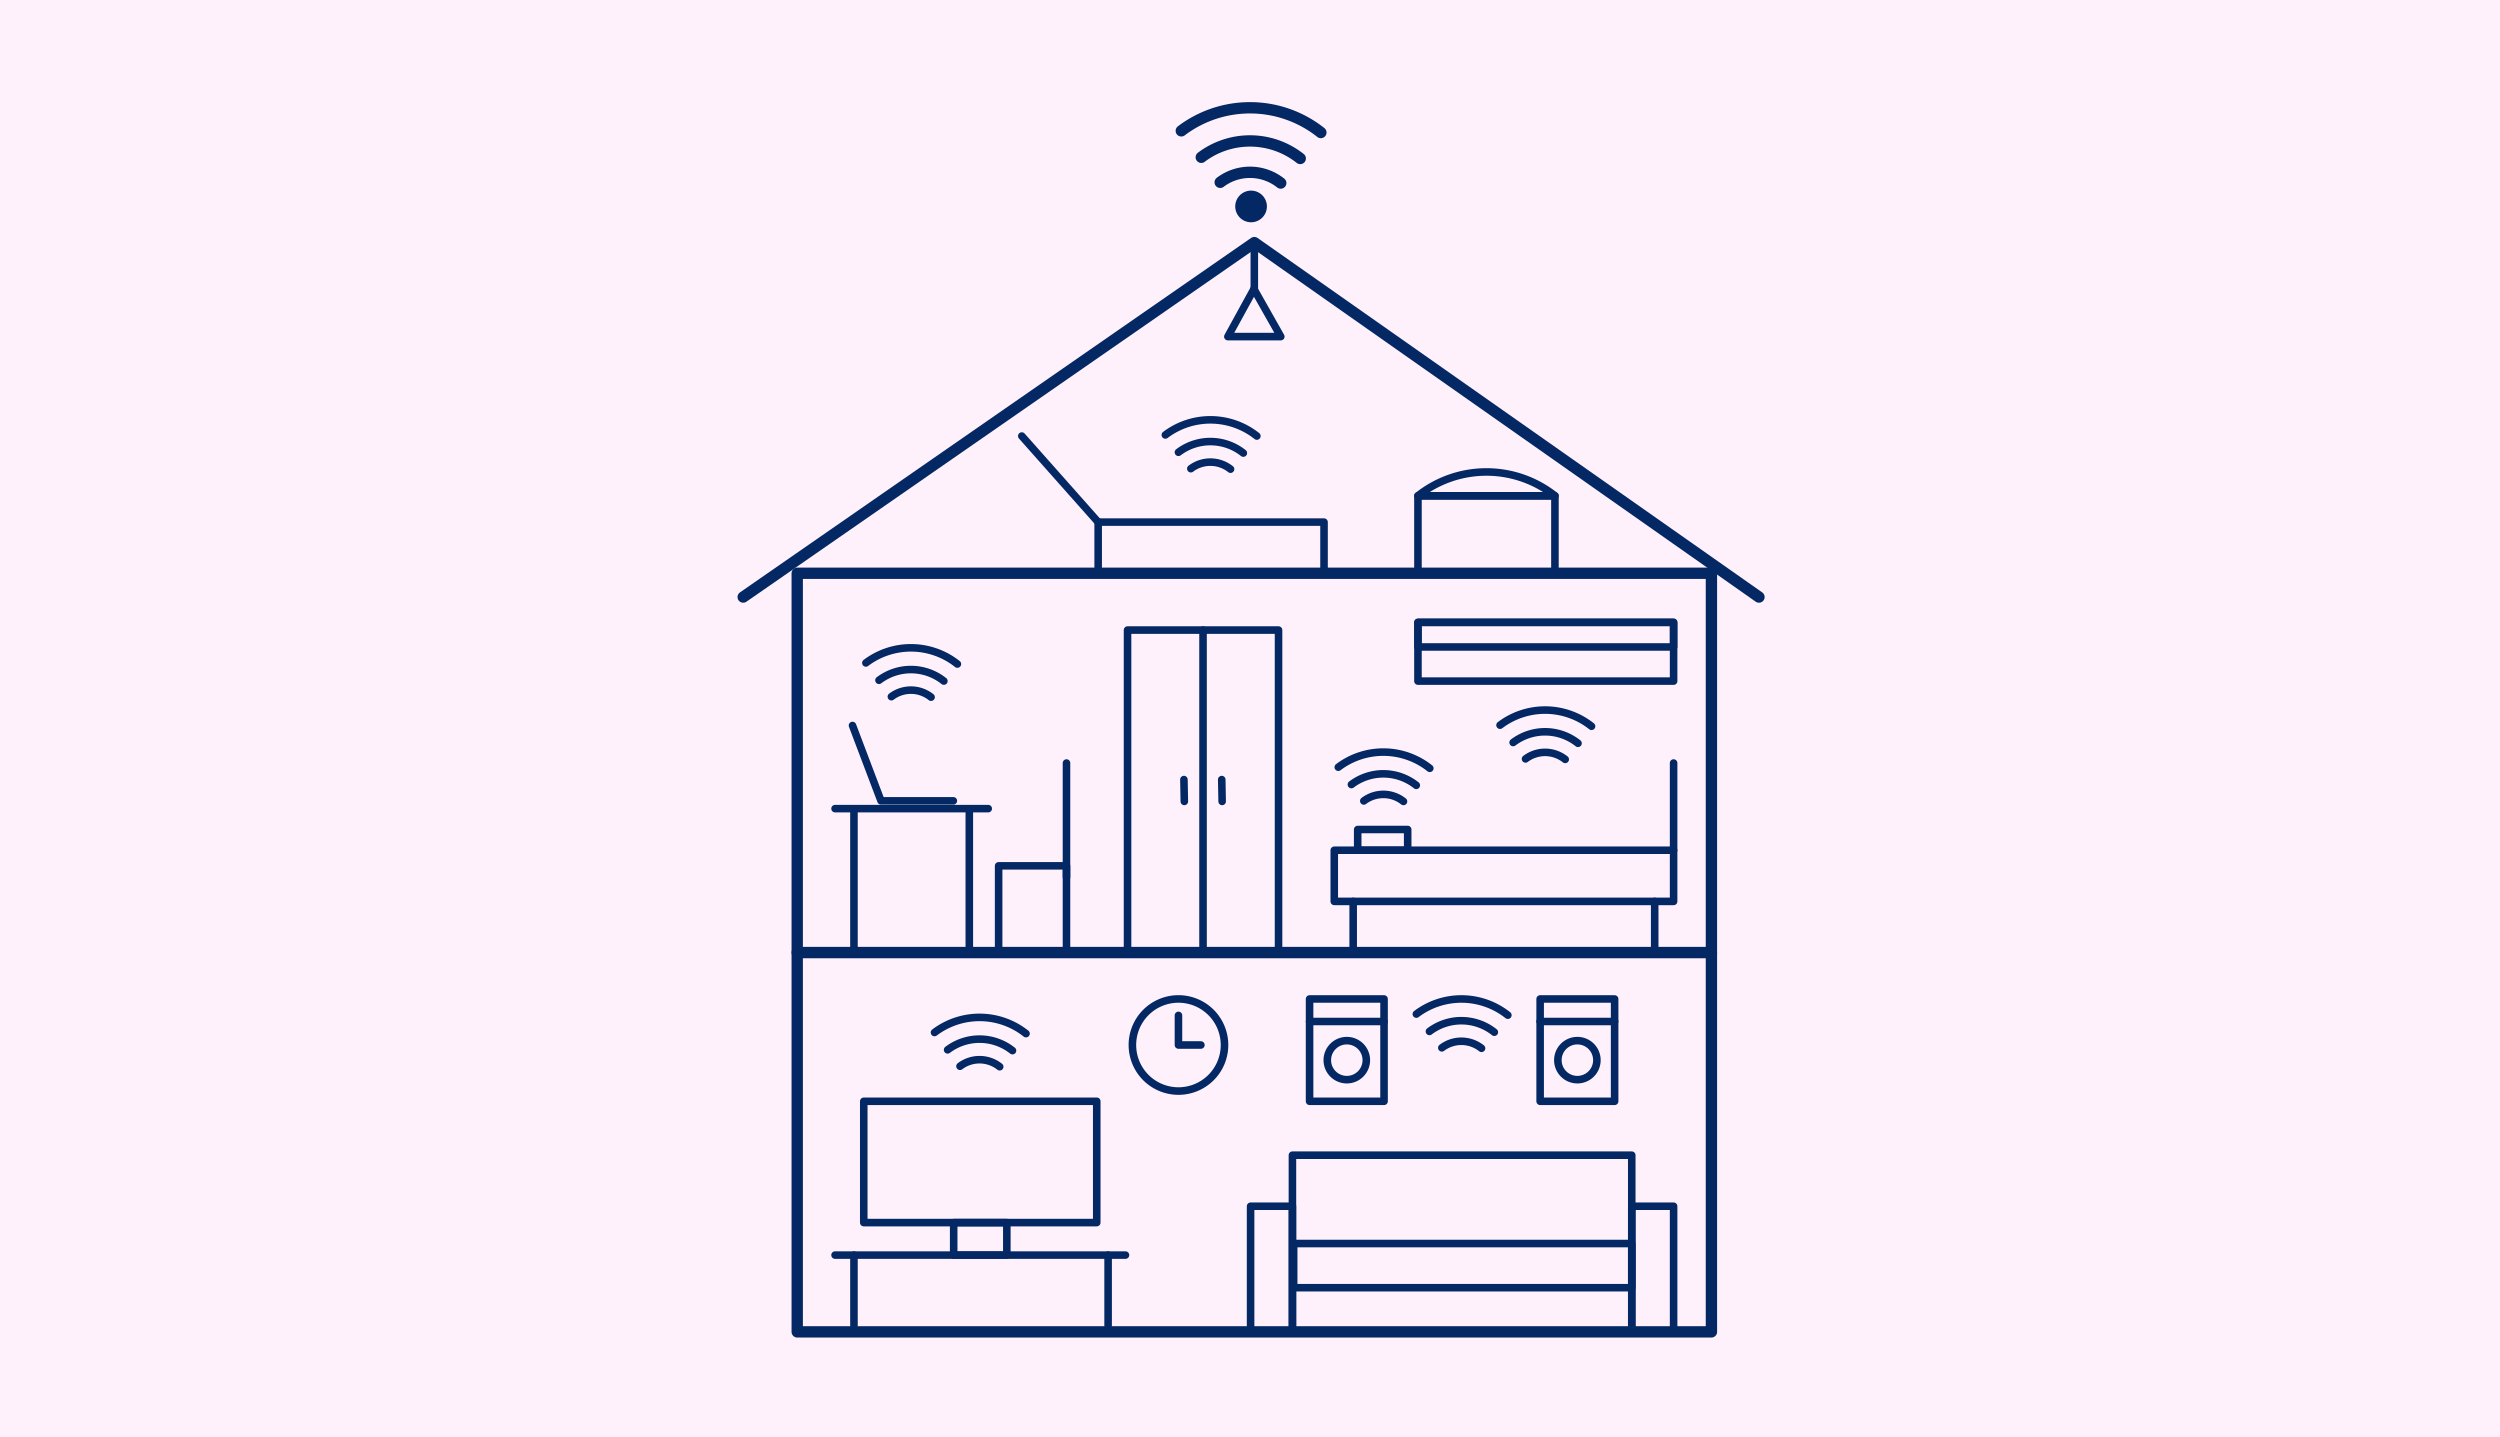 <svg xmlns="http://www.w3.org/2000/svg" width="661" height="379.959" viewBox="0 0 661 379.959"><defs><clipPath id="clip-path"><path id="Rectangle_9575" fill="none" stroke="#032864" stroke-width="1" d="M0 0h271.571v326.646H0z" data-name="Rectangle 9575"/></clipPath></defs><g id="What_is_Xfinity_xFi_Complete" data-name="What is Xfinity xFi Complete" transform="translate(9457 -21117)"><path id="Rectangle_9558" fill="#fff1fb" d="M0 0h661v379.959H0z" data-name="Rectangle 9558" transform="translate(-9457 21117)"/><g id="Group_25842" data-name="Group 25842" transform="translate(-9262 21144)"><g id="Group_25841" stroke="#032864" clip-path="url(#clip-path)" data-name="Group 25841"><path id="Path_61275" fill="none" stroke-linecap="round" stroke-linejoin="round" stroke-width="3" d="M127.623 21.2a13.054 13.054 0 0 1 16 .195" data-name="Path 61275"/><path id="Path_61276" fill="none" stroke-linecap="round" stroke-linejoin="round" stroke-width="3" d="M122.623 14.583a21.354 21.354 0 0 1 26.158.316" data-name="Path 61276"/><path id="Path_61277" fill="none" stroke-linecap="round" stroke-linejoin="round" stroke-width="3" d="M154.232 8.036a30.115 30.115 0 0 0-36.893-.445" data-name="Path 61277"/><path id="Path_61278" fill="#032864" stroke-width="1" d="M132.1 27.584a3.685 3.685 0 1 1 3.686 3.686 3.686 3.686 0 0 1-3.686-3.686" data-name="Path 61278"/><path id="Rectangle_9559" fill="none" stroke-linecap="round" stroke-linejoin="round" stroke-width="3" d="M0 0h241.714v200.571H0z" data-name="Rectangle 9559" transform="translate(15.786 124.575)"/><path id="Line_277" fill="#fff" stroke-width="1" d="M0 0h241.714" data-name="Line 277" transform="translate(15.786 224.86)"/><path id="Line_278" fill="none" stroke-linecap="round" stroke-linejoin="round" stroke-width="3" d="M0 0h241.714" data-name="Line 278" transform="translate(15.786 224.86)"/><path id="Path_61279" fill="none" stroke-linecap="round" stroke-linejoin="round" stroke-width="3" d="m1.5 130.86 135.143-93.714 133.428 93.714" data-name="Path 61279"/><path id="Line_279" fill="none" stroke-linecap="round" stroke-linejoin="round" stroke-width="2" d="M0 37.058V0" data-name="Line 279" transform="translate(30.786 187.802)"/><path id="Line_280" fill="none" stroke-linecap="round" stroke-linejoin="round" stroke-width="2" d="M0 0v37.058" data-name="Line 280" transform="translate(61.286 187.802)"/><path id="Line_281" fill="none" stroke-linecap="round" stroke-linejoin="round" stroke-width="2" d="M0 0h40.5" data-name="Line 281" transform="translate(25.786 186.802)"/><path id="Line_282" fill="#fff" stroke-width="1" d="M0 0v18.622" data-name="Line 282" transform="translate(30.786 304.846)"/><path id="Line_283" fill="none" stroke-linecap="round" stroke-linejoin="round" stroke-width="2" d="M0 0v18.622" data-name="Line 283" transform="translate(30.786 304.846)"/><path id="Rectangle_9560" fill="none" stroke-linecap="round" stroke-linejoin="round" stroke-width="2" d="M0 0h89.719v13.527H0z" data-name="Rectangle 9560" transform="translate(157.781 197.806)"/><path id="Rectangle_9561" fill="none" stroke-linecap="round" stroke-linejoin="round" stroke-width="2" d="M0 0h13.219v5.484H0z" data-name="Rectangle 9561" transform="translate(163.973 192.322)"/><path id="Rectangle_9562" fill="none" stroke-linecap="round" stroke-linejoin="round" stroke-width="2" d="M0 0h36.219v20.484H0z" data-name="Rectangle 9562" transform="translate(179.906 104.09)"/><path id="Rectangle_9563" fill="none" stroke-linecap="round" stroke-linejoin="round" stroke-width="2" d="M0 0h59.719v13.527H0z" data-name="Rectangle 9563" transform="translate(95.355 111.048)"/><path id="Rectangle_9564" fill="none" stroke-linecap="round" stroke-linejoin="round" stroke-width="2" d="M0 0h67.594v15.527H0z" data-name="Rectangle 9564" transform="translate(179.906 137.557)"/><path id="Rectangle_9565" fill="none" stroke-linecap="round" stroke-linejoin="round" stroke-width="2" d="M0 0h67.594v6.5H0z" data-name="Rectangle 9565" transform="translate(179.906 137.557)"/><path id="Rectangle_9566" fill="none" stroke-linecap="round" stroke-linejoin="round" stroke-width="2" d="M0 0h89.719v46.714H0z" data-name="Rectangle 9566" transform="translate(146.718 278.432)"/><path id="Rectangle_9567" fill="none" stroke-linecap="round" stroke-linejoin="round" stroke-width="2" d="M0 0h61.601v32.074H0z" data-name="Rectangle 9567" transform="translate(33.379 264.182)"/><path id="Rectangle_9568" fill="none" stroke-linecap="round" stroke-linejoin="round" stroke-width="2" d="M0 0h14.051v8.59H0z" data-name="Rectangle 9568" transform="translate(57.154 296.256)"/><path id="Line_284" fill="#fff" stroke-width="1" d="M0 18.622V0" data-name="Line 284" transform="translate(97.983 304.845)"/><path id="Line_285" fill="none" stroke-linecap="round" stroke-linejoin="round" stroke-width="2" d="M0 18.622V0" data-name="Line 285" transform="translate(97.983 304.845)"/><path id="Rectangle_9569" fill="none" stroke-linecap="round" stroke-linejoin="round" stroke-width="2" d="M0 0h11.063v33.214H0z" data-name="Rectangle 9569" transform="translate(236.437 291.932)"/><path id="Rectangle_9570" fill="none" stroke-linecap="round" stroke-linejoin="round" stroke-width="2" d="M0 0h11.063v33.214H0z" data-name="Rectangle 9570" transform="translate(135.656 291.932)"/><path id="Rectangle_9571" fill="none" stroke-linecap="round" stroke-linejoin="round" stroke-width="2" d="M0 0h89.393v11.678H0z" data-name="Rectangle 9571" transform="translate(147.044 301.789)"/><path id="Line_286" fill="#fff" stroke-width="1" d="M0 0h76.788" data-name="Line 286" transform="translate(25.786 304.846)"/><path id="Line_287" fill="none" stroke-linecap="round" stroke-linejoin="round" stroke-width="2" d="M0 0h76.788" data-name="Line 287" transform="translate(25.786 304.846)"/><path id="Line_288" fill="#fff" stroke-width="1" d="M0 0v23.062" data-name="Line 288" transform="translate(247.5 174.744)"/><path id="Line_289" fill="none" stroke-linecap="round" stroke-linejoin="round" stroke-width="2" d="M0 0v23.062" data-name="Line 289" transform="translate(247.5 174.744)"/><path id="Line_290" fill="none" stroke-linecap="round" stroke-linejoin="round" stroke-width="2" d="M0 12.286V0" data-name="Line 290" transform="translate(136.643 37.146)"/><path id="Path_61280" fill="none" stroke-linecap="round" stroke-linejoin="round" stroke-width="2" d="M69.036 224.86v-22.929H86.98v22.929" data-name="Path 61280"/><path id="Line_291" fill="none" stroke-linecap="round" stroke-linejoin="round" stroke-width="2" d="M0 0v30.187" data-name="Line 291" transform="translate(86.98 174.744)"/><path id="Path_61281" fill="none" stroke-linecap="round" stroke-linejoin="round" stroke-width="2" d="m30.4 164.824 7.541 19.92h19.126" data-name="Path 61281"/><path id="Line_292" fill="none" stroke-linecap="round" stroke-linejoin="round" stroke-width="2" d="M0 0v13.527" data-name="Line 292" transform="translate(162.781 211.333)"/><path id="Line_293" fill="none" stroke-linecap="round" stroke-linejoin="round" stroke-width="2" d="M0 0v13.527" data-name="Line 293" transform="translate(242.5 211.333)"/><path id="Path_61282" fill="none" stroke-linecap="round" stroke-linejoin="round" stroke-width="2" d="M58.827 254.915a8.56 8.56 0 0 1 10.49.128" data-name="Path 61282"/><path id="Path_61283" fill="none" stroke-linecap="round" stroke-linejoin="round" stroke-width="2" d="M55.55 250.577a14 14 0 0 1 17.15.207" data-name="Path 61283"/><path id="Path_61284" fill="none" stroke-linecap="round" stroke-linejoin="round" stroke-width="2" d="M76.274 246.285a19.747 19.747 0 0 0-24.189-.292" data-name="Path 61284"/><path id="Path_61285" fill="none" stroke-linecap="round" stroke-linejoin="round" stroke-width="2" d="M40.684 157.2a8.56 8.56 0 0 1 10.49.128" data-name="Path 61285"/><path id="Path_61286" fill="none" stroke-linecap="round" stroke-linejoin="round" stroke-width="2" d="M37.406 152.863a14 14 0 0 1 17.15.207" data-name="Path 61286"/><path id="Path_61287" fill="none" stroke-linecap="round" stroke-linejoin="round" stroke-width="2" d="M58.13 148.571a19.747 19.747 0 0 0-24.189-.292" data-name="Path 61287"/><path id="Path_61288" fill="none" stroke-linecap="round" stroke-linejoin="round" stroke-width="2" d="M208.351 173.656a8.56 8.56 0 0 1 10.49.128" data-name="Path 61288"/><path id="Path_61289" fill="none" stroke-linecap="round" stroke-linejoin="round" stroke-width="2" d="M205.073 169.319a14 14 0 0 1 17.15.207" data-name="Path 61289"/><path id="Path_61290" fill="none" stroke-linecap="round" stroke-linejoin="round" stroke-width="2" d="M225.8 165.026a19.751 19.751 0 0 0-24.189-.292" data-name="Path 61290"/><path id="Path_61291" fill="none" stroke-linecap="round" stroke-linejoin="round" stroke-width="2" d="M165.59 184.769a8.56 8.56 0 0 1 10.49.128" data-name="Path 61291"/><path id="Path_61292" fill="none" stroke-linecap="round" stroke-linejoin="round" stroke-width="2" d="M162.312 180.432a14 14 0 0 1 17.15.207" data-name="Path 61292"/><path id="Path_61293" fill="none" stroke-linecap="round" stroke-linejoin="round" stroke-width="2" d="M183.036 176.139a19.747 19.747 0 0 0-24.189-.292" data-name="Path 61293"/><path id="Path_61294" fill="none" stroke-linecap="round" stroke-linejoin="round" stroke-width="2" d="M119.862 96.918a8.56 8.56 0 0 1 10.49.128" data-name="Path 61294"/><path id="Path_61295" fill="none" stroke-linecap="round" stroke-linejoin="round" stroke-width="2" d="M116.584 92.581a14 14 0 0 1 17.15.207" data-name="Path 61295"/><path id="Path_61296" fill="none" stroke-linecap="round" stroke-linejoin="round" stroke-width="2" d="M137.309 88.288A19.749 19.749 0 0 0 113.12 88" data-name="Path 61296"/><path id="Path_61297" fill="none" stroke-linecap="round" stroke-linejoin="round" stroke-width="2" d="M186.226 250.043a8.56 8.56 0 0 1 10.49.128" data-name="Path 61297"/><path id="Path_61298" fill="none" stroke-linecap="round" stroke-linejoin="round" stroke-width="2" d="M182.948 245.706a14 14 0 0 1 17.15.207" data-name="Path 61298"/><path id="Path_61299" fill="none" stroke-linecap="round" stroke-linejoin="round" stroke-width="2" d="M203.673 241.413a19.751 19.751 0 0 0-24.189-.292" data-name="Path 61299"/><path id="Rectangle_9572" fill="none" stroke-linecap="round" stroke-linejoin="round" stroke-width="2" d="M0 0h19.692v27.053H0z" data-name="Rectangle 9572" transform="translate(151.25 237.129)"/><path id="Path_61300" fill="none" stroke-linecap="round" stroke-linejoin="round" stroke-width="2" d="M155.939 253.307a5.158 5.158 0 1 1 5.157 5.157 5.157 5.157 0 0 1-5.157-5.157Z" data-name="Path 61300"/><path id="Line_294" fill="none" stroke-linecap="round" stroke-linejoin="round" stroke-width="2" d="M0 0h19.692" data-name="Line 294" transform="translate(151.25 243.088)"/><path id="Rectangle_9573" fill="none" stroke-linecap="round" stroke-linejoin="round" stroke-width="2" d="M0 0h19.692v27.053H0z" data-name="Rectangle 9573" transform="translate(212.214 237.129)"/><path id="Path_61301" fill="none" stroke-linecap="round" stroke-linejoin="round" stroke-width="2" d="M216.9 253.307a5.158 5.158 0 1 1 5.157 5.157 5.157 5.157 0 0 1-5.157-5.157Z" data-name="Path 61301"/><path id="Line_295" fill="none" stroke-linecap="round" stroke-linejoin="round" stroke-width="2" d="M0 0h19.692" data-name="Line 295" transform="translate(212.214 243.088)"/><path id="Line_296" fill="#fff" stroke-width="1" d="M20.194 22.759 0 0" data-name="Line 296" transform="translate(75.161 88.289)"/><path id="Line_297" fill="none" stroke-linecap="round" stroke-linejoin="round" stroke-width="2" d="M20.194 22.759 0 0" data-name="Line 297" transform="translate(75.161 88.289)"/><path id="Path_61302" fill="none" stroke-linecap="round" stroke-linejoin="round" stroke-width="2" d="M143.643 62h-14l6.893-12.572Z" data-name="Path 61302"/><path id="Path_61303" fill="none" stroke-linecap="round" stroke-linejoin="round" stroke-width="2" d="M128.761 249.3a12.177 12.177 0 1 1-12.177-12.177 12.177 12.177 0 0 1 12.177 12.177Z" data-name="Path 61303"/><path id="Path_61304" fill="none" stroke-linecap="round" stroke-linejoin="round" stroke-width="2" d="M116.584 241.474v7.826h5.933" data-name="Path 61304"/><path id="Rectangle_9574" fill="none" stroke-linecap="round" stroke-linejoin="round" stroke-width="2" d="M0 0h39.925v85.272H0z" data-name="Rectangle 9574" transform="translate(103.12 139.588)"/><path id="Line_298" fill="none" stroke-linecap="round" stroke-linejoin="round" stroke-width="2" d="M0 0v85.272" data-name="Line 298" transform="translate(123.082 139.588)"/><path id="Line_299" fill="none" stroke-linecap="round" stroke-linejoin="round" stroke-width="2" d="m0 0 .107 5.777" data-name="Line 299" transform="translate(118.029 179.12)"/><path id="Line_300" fill="none" stroke-linecap="round" stroke-linejoin="round" stroke-width="2" d="m0 0 .107 5.777" data-name="Line 300" transform="translate(128.029 179.12)"/><path id="Path_61305" fill="none" stroke-linecap="round" stroke-linejoin="round" stroke-width="2" d="M179.906 104.09h0a29.17 29.17 0 0 1 36.219 0Z" data-name="Path 61305"/></g></g></g></svg>